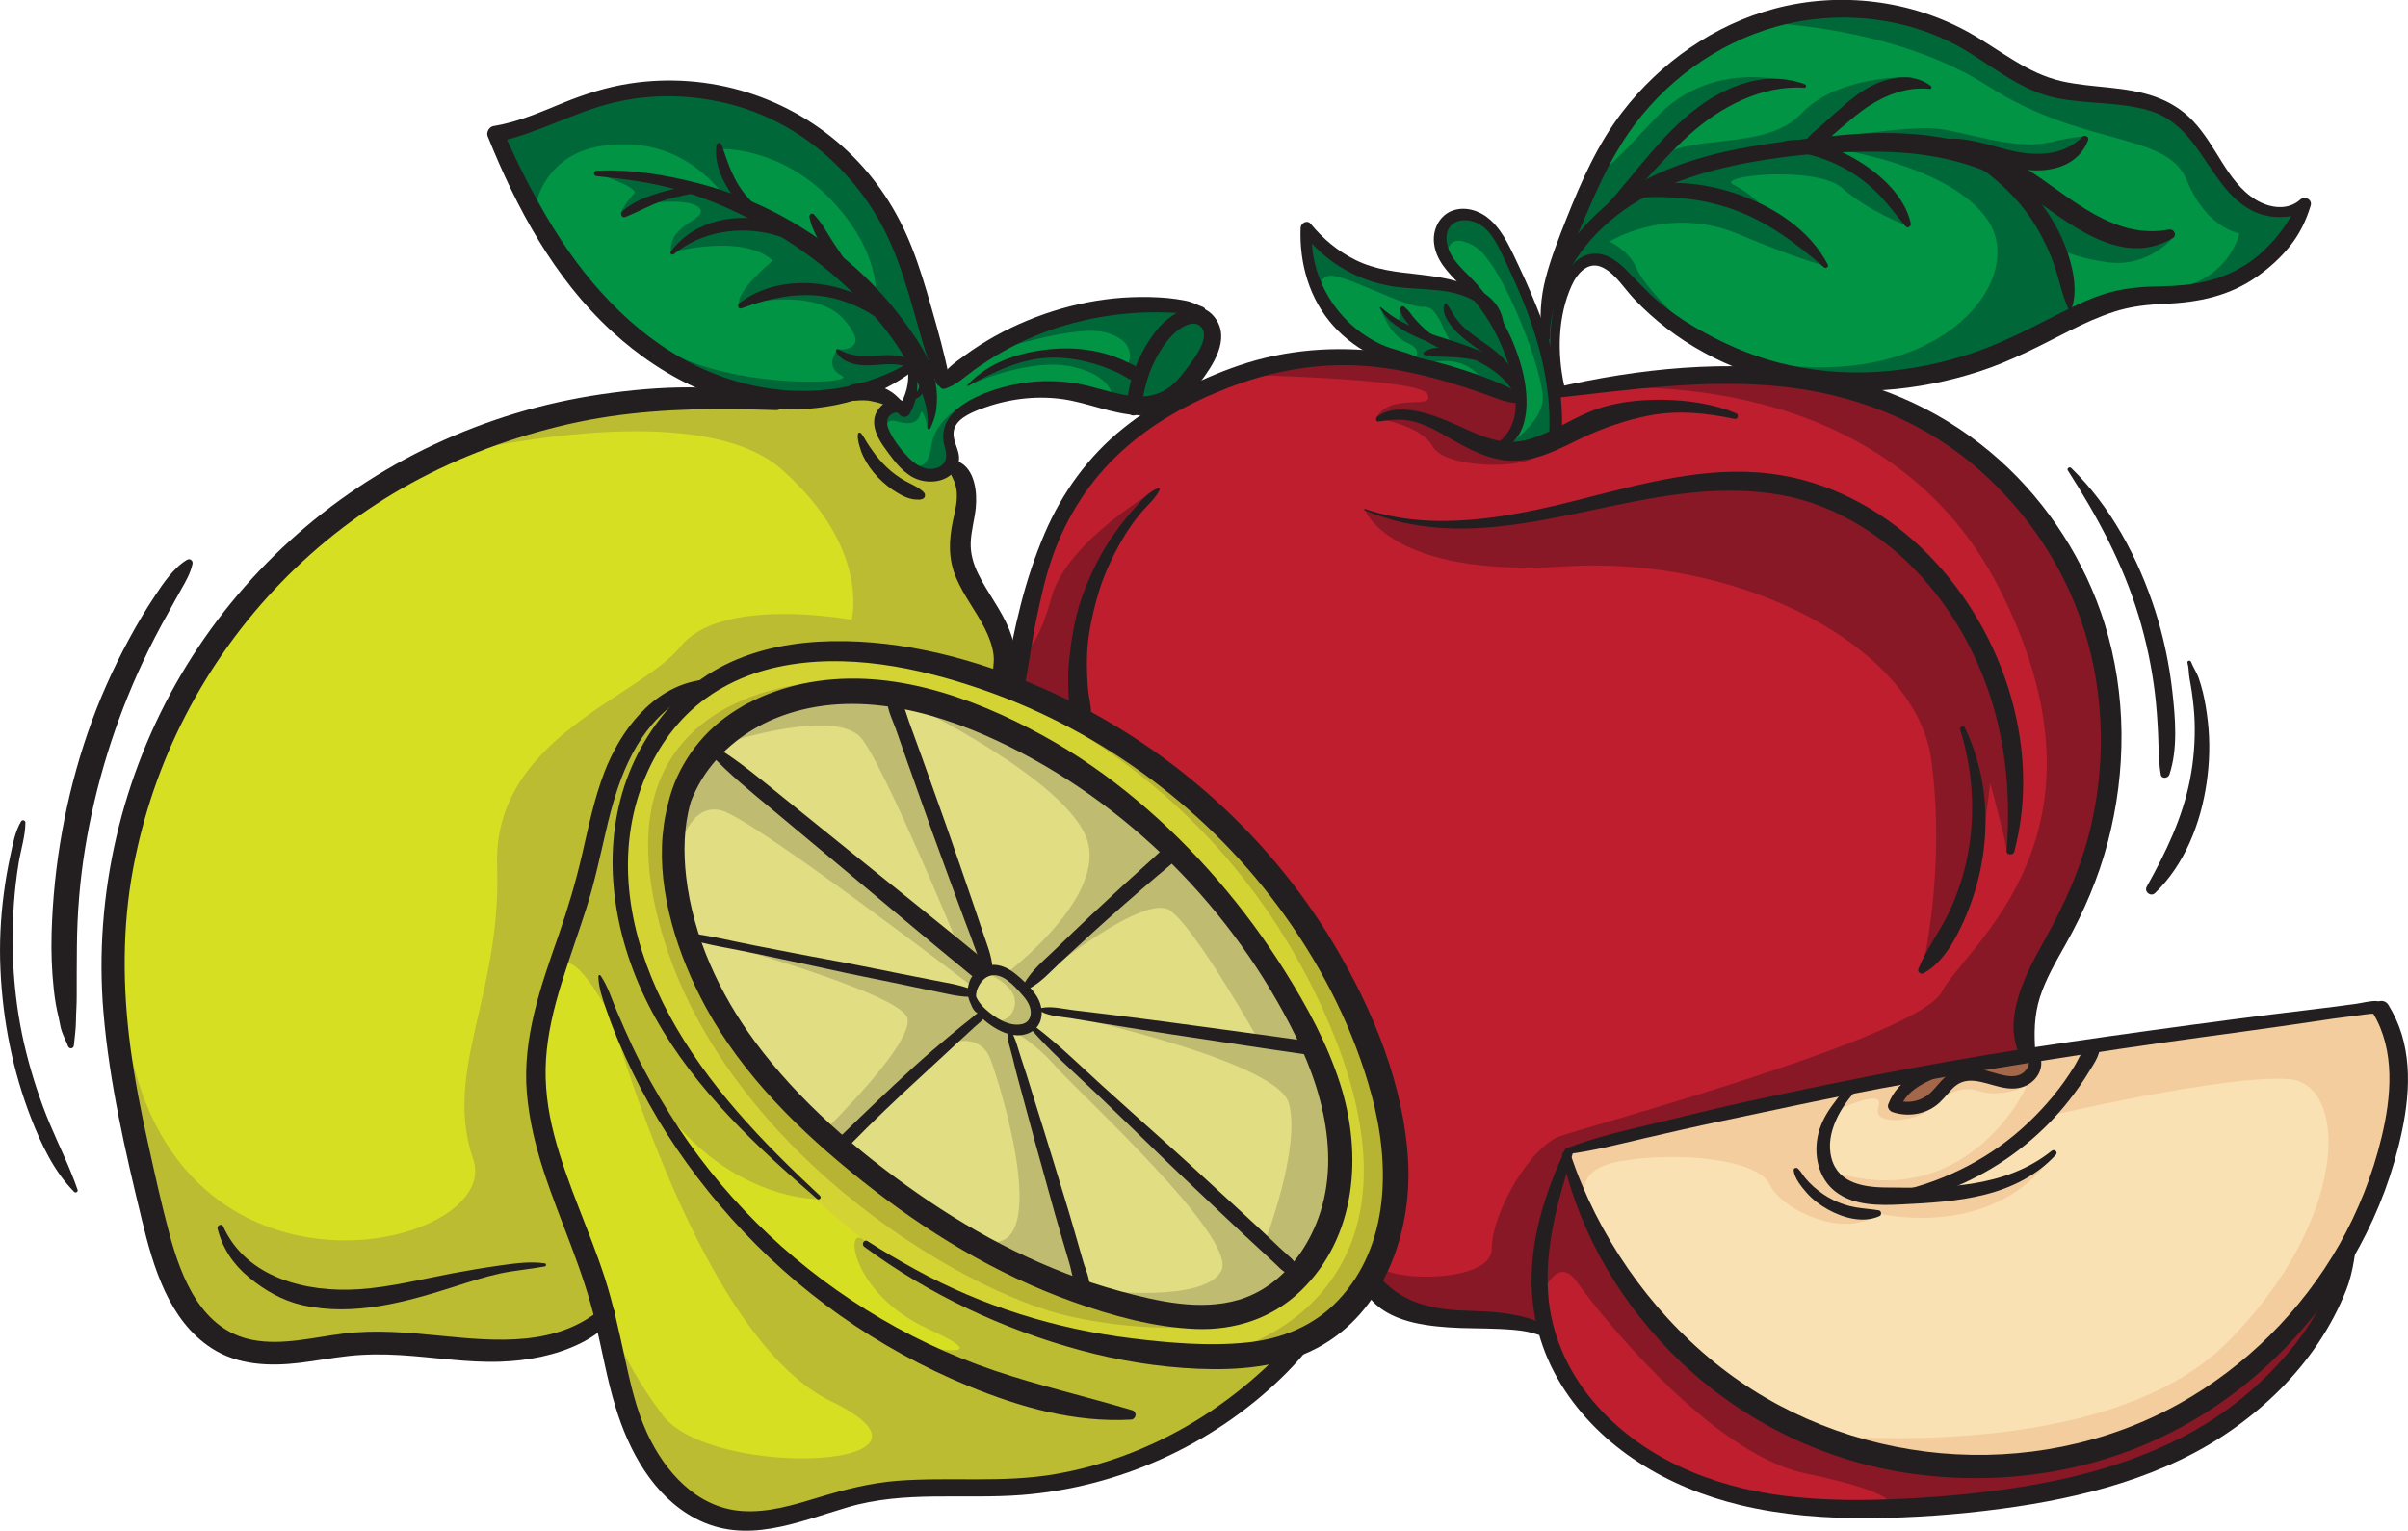 <?xml version="1.0" encoding="UTF-8"?> <svg xmlns="http://www.w3.org/2000/svg" viewBox="0 0 375.1 238.38"><defs><style> .cls-1 { fill: #b7b333; } .cls-2 { fill: #be1e2d; } .cls-3 { fill: #bfbb71; } .cls-4 { fill: #009444; } .cls-5 { fill: #d7df23; } .cls-6 { fill: #bcbc32; } .cls-7 { fill: #d3d333; } .cls-8 { fill: #891826; } .cls-9 { fill: #f3cd9d; } .cls-10 { fill: #006838; } .cls-11 { fill: #e0dd82; } .cls-12 { fill: #fae1b3; } .cls-13 { fill: #231f20; } .cls-14 { fill: #a4674a; } .cls-15 { fill: #414042; } </style></defs><g id="Layer_1" data-name="Layer 1"><path class="cls-4" d="m188.86,52.58c.01.48-.7,3.22-.7,3.22l-7.41,7.19-3.94-.67-1,.72-9.71-2.43-15.75,2.82-2.12,2.44s-.21,3.3-.17,3.43c.05.13.62,3.04.4,3.26-.22.21-3.8,1.15-4.06,1.06-.27-.08-3.82-2.25-3.82-2.25l-2.98-4.8,1.1-3.14,2.73.33s.23-.37.7-.46c.47-.09,0-3.97,0-3.97l.24-2.31s-3.21,1.76-3.47,1.9c-.27.13-4.56,2.12-4.56,2.12l-14.83,1.65-14.11-5.18-15.78-14.43-6.2-11.02h0s-5.98-10.65-5.98-10.65l12.52-5.49,16.98-2.61,16.99,5.76,12.24,10.83,8.5,21.68,2.1,5.6.54,1.44,21.13-10.1,15.58-1.07s3.94,2.47,4.06,2.59c.11.12.77,2.06.78,2.54Z"></path><path class="cls-4" d="m358.99,32.81l-9.71,11.12-15.29,2.14-1.12.16-12.53,4.58-17.01,6.9-22.3,1.31-14.21-4.23-10.28-7.44-5.2-6.24-4.72-.75-3.42,6.24s-.95,10.74-.84,10.88c.11.13-.1,5.43-.1,5.43l.52,4.67-2.51,2.04-6.1.56,2.46-3.7.34-4.69-10.87-3.7-11.07-1.75-8.21-8.43-3.37-7.73.37-3.88,3.75,3.13,7.46,3.84,13.76,1.28-4.8-7.01,1.41-3.27,2.22-1.06,2.81.49,2.84,3.04,2.82,4.62,3.6,9.32,4.1-13.67,10.95-20.74,8.07-6.84,12.41-5.88h.01l4.61-2.18,14.9.74,14.53,6.13,8.07,5.03,13.7,1.96,7.25,1.31,6.93,9.21,4.1,5.48,5.17,1.94,4.5-.36Z"></path><path class="cls-10" d="m146.82,57.51h-2.25l-8.11-11.27s.79-7.16-7.24-15.37c-8.03-8.2-17.2-7.67-17.2-7.67l3.37,8.2s-.37,1.5-3.37-1.92c-3-3.41-8.48-8.05-17.92-6.81-9.29,1.21-10.64,9.14-10.68,9.38l-5.98-10.64,12.52-5.49,16.98-2.61,16.99,5.76,12.24,10.83,8.5,21.68,2.1,5.6.05.33Z"></path><path class="cls-10" d="m92.94,27.02s6.63,2.14,5.84,3.11-2.29,2.64-1.9,3.19,3.04-1.52,3.04-1.52c0,0,7.37-1.19,9,.57s-4.99,2.47-4.37,6.93c0,0,11.03-3.03,15.84,1.27,0,0-5.91,4.82-5.25,6.94,0,0,11.56-3.04,16.24,2.16s-.88,4.76-.88,4.76c0,0-2.29,2.6.62,4.06s-20.36,2.31-30.09-5.78,2.21,4.01,2.21,4.01l16.01,5.24,12.52-.39,5.36-1.83,6.03-2.44-5.69-8.65-10.24-10.62-17.69-8.18-9.09-2.34-7.52-.5Z"></path><path class="cls-10" d="m151.25,55.85s15.44-5.53,20.91-4.09,3.5,5.09,3.5,5.09l2.18,1.06-1.26,6.06,9.12-3.71,2.58-4.9.19-4.32-3.18-3.15-3.94-.78-18.41,3.12-11.68,5.62Z"></path><path class="cls-10" d="m150.76,60.03s9.56-4.51,16.43-2.89,6.16,5.41,6.16,5.41c0,0,2.84-.04,2.87-.22s.68-3.68.68-3.68l-8.06-3.06-8.18-.3-6.65,2.56-3.25,2.19Z"></path><path class="cls-10" d="m138.22,66.91s-.56-1.91,1.5-1.29,3.32.21,3.65-1.18,1.18,2.29,1.18,2.29l.56-3.65-1.12-3.21-1.24,1.7-1.97,1.12-.53,1.07-2.59-.38-.85,2.6,1.41.91Z"></path><path class="cls-10" d="m157.28,60.17s-11.17,2.41-12.17,9.15-4.86.76-4.86.76l2.56,3.74h4.35l.68-1.97s.15-1.44.18-1.56-.03-2.29-.03-2.29l.35-2.44,3.12-2.38,5.82-3Z"></path><path class="cls-10" d="m206.37,46.11s-1.62-2.71.62-3.15,11.88,4.97,14.74,4.82,2.94,5.44,5.59,6.44,7.06,3.03,7.06,3.03l1.5,1.06-1.15-5.15-4.5-7.09-4.38-1.53-12-1.89-6.09-2.64-3.98-3.12-.55,3.95,3.15,5.26Z"></path><path class="cls-10" d="m215.03,47.91s1.25,4.2,4.16,5.46.59,2.59,1.71,3.12,5.71-1.85,9.35,1.82,6.68,3,6.68,3l-4.41-4.21s-2.47-1.98-2.56-1.98-7.6-2.76-7.6-2.76l-2.11-1.77-1.91-3s-.88,2.24.03,2.88-1.44-1.03-1.44-1.03l-1.89-1.55Z"></path><path class="cls-10" d="m225.42,39.64s-.07-3.78,4.25-1.31,11.03,20.17,10.63,24.03-5.69,7.15-5.69,7.15l7.75-1.89-.25-14.96.39-6.26-2.42,5.74-2.93-8.01-3.37-6.53-3.54-4.19-5.08.9-1.14,3.61,1.4,1.72Z"></path><path class="cls-10" d="m261.19,49.44s-5.18-5-6.29-7.71-4.18-4.12-4.18-4.12c0,0,9.12-5.71,20-1.18,10.88,4.53,13.68,4.93,13.68,4.93l-9.06-7.95-11.74-3.81-9,.24-11.8,10.48.51,3.23,4.99-3.47,3.31,1.65,6.88,8.06,2.71-.35Z"></path><path class="cls-10" d="m274.72,32.32s-1.82-2.11-4.71-3.55,13-3.03,17,.55,10.16,5.88,10.16,5.88l-5.16-6.88-8.24-4.85-4-.74-20.88,5.53,1.53,1.35,14.29,2.71Z"></path><path class="cls-10" d="m281.05,13.38s-13.57-5.39-23.33,5.18-8.3,7.79-8.3,7.79l-4.83,12.39,7.18-6.94,8.24-10.53,9.65-6.29,6.29-2.53,5.09.94Z"></path><path class="cls-10" d="m298.01,12s-11.59-.48-17.41,5.68-18.2,2.68-23.28,7.6-2.72,4.57-2.72,4.57l7.29-3.24,10.65-3.13,10.76-.63,3.18-4.18,7.18-5.35,4.35-1.31Z"></path><path class="cls-10" d="m285.61,23.14s18.46,2.53,24.16,11.35-6.47,25.35-32.23,22.35l3.06,3.25,14.71-.37,11.69-3.06,7.66-2.99,8.48-3.9-.7-1.88-.36-4.48-3.29-7.64-4.6-8.54-9.05-3.57-11.12-1.07-8.4.53Z"></path><path class="cls-10" d="m324.74,21.38s.03-.49-5.44.78-13.18-1.67-17.68-2.14-17.43,1.66-17.43,1.66l9,.52,12.47,1.26,11.88,2.85,5.12-2.63,2.08-2.31Z"></path><path class="cls-10" d="m338.72,36.73s-3.82,4.94-10.29,4.12-9.12-2.92-9.12-2.92l-3.47-7.59,5.53,3.16,8.59,3.71,4.59.72,4.18-1.19Z"></path><path class="cls-10" d="m358.99,32.81l-9.71,11.12-15.29,2.14c.13-.37,1.2-.75,4.06-1.08,9.16-1.06,10.79-8.65,10.79-8.65,0,0-5.12-.7-8.21-8.29-3.09-7.59-15.97-5.03-30.97-14.65-12.88-8.25-29.89-9.62-34.43-9.85l4.61-2.18,14.9.74,14.53,6.13,8.07,5.03,13.7,1.96,7.25,1.31,6.93,9.21,4.1,5.48,5.17,1.94,4.5-.36Z"></path><path class="cls-5" d="m156.54,105.73l-23.35-3.18-8.7-.29-13.5,4.47-8.76,3.68-4.6,5.71-6.44,22.67-7.25,22.6.87,12.34,4.09,15.62,5.45,16.28-6.11,2.94-10.72,1.7-15.02-1.02-14.62,1.02-13.53-.72-5.63-7.17s-8.65-23.62-9.01-23.89c-.36-.26-2.05-24.88-2.05-24.88l.3-2.95,1.75-17.43,3.04-12.37,10.33-20.05,13.2-16.02,20.11-12.89,1.97-.63s.03-.01.1-.03l28.79-9.21,28.88.37,8.83-1.36,3.74,1.5-1.23,1.42.25,4.41,3.81,3.58,3.58,2.36,3.35-1.75,2.56,2.23-1.95,14.56,6.24,7.32,1.23,9.06Z"></path><path class="cls-5" d="m201.5,211.2l-10.96,9.01-10.94,6.99-14.29,2.91-17.21.79-16.26,2.45-14.44,3.56-6.07-.86-7.43-4.26-4.59-6.89-4.94-14.63-.11-.42-4.74-18.64-5.56-15.01v-17.74l6.44-18.88,2.47-12.71,4.32-11.29,6.8-7.13,5.38-.83-3.21,2.55-7.3,11.59-2.27,12.97s2.49,18.15,6.26,22.97c3.61,4.6,17.22,26.39,38.73,39.62,1.01.63,2.04,1.24,3.08,1.82,6.6,3.67,12.79,6.23,18.27,8,.05.02.07.03.07.03h.02c13.84,4.49,23.16,4.01,23.16,4.01l15.32.02Z"></path><path class="cls-7" d="m214.04,161.49l-10.05-19.06-.8,1.28-6.94-10.81-23.2-18.11-21.76-10.24-8.93-1.61h-.01l-8.36-1.51-13.5.65-10.07,4.89-6.47,5.69-6.64,12.42-.72,12.41,2.19,12.65,11.47,18.23,3.65,4.89s21.41,24.88,37.88,29.94,38.82,8.06,38.82,8.06l3.5-.91,9.89-2.55,11.44-9.37,1.88-18.85-3.27-18.09Zm-36.85,43.57l-26.2-11.93-33.45-26.46-11.17-23.7-.77-17.05,5.39-11.02,12.55-6.45,12-.83,13.42,3.59,13.36,6.16,14.69,9.61,15.1,15.79,6.36,8.51-.45.72,10.11,16.04.73,15.22-4.87,13.19-9.97,8.61h-16.83Z"></path><path class="cls-6" d="m156.54,105.73l-23.35-3.18-8.7-.29-13.5,4.47-8.76,3.68-4.6,5.71-6.44,22.67-7.25,22.6.87,12.34,4.09,15.62,5.45,16.28-6.11,2.94-10.72,1.7-15.02-1.02-14.62,1.02-13.53-.72-5.63-7.17s-8.65-23.62-9.01-23.89c-.36-.26-2.05-24.88-2.05-24.88l.3-2.95c.47,1.95,1.05,5.11,1.75,9.71,7.06,46.47,58.78,34,54.01,20.18-4.76-13.82,4.41-25.53,3.72-45.65-.69-20.11,22.22-26.29,28.58-34.23,6.35-7.94,26.64-4.15,26.64-4.15,0,0,3-11.12-10.85-23.38-13.44-11.91-51.14-2.46-53.35-1.9l28.79-9.21,28.88.37,8.83-1.36,3.74,1.5-1.23,1.42.25,4.41,3.81,3.58,3.58,2.36,3.35-1.75,2.56,2.23-1.95,14.56,6.24,7.32,1.23,9.06Z"></path><path class="cls-6" d="m201.5,211.2l-10.96,9.01-10.94,6.99-14.29,2.91-17.21.79-16.26,2.45-14.44,3.56-6.07-.86-7.43-4.26-4.59-6.89-4.94-14.63-.11-.42.46-5.79s.94,6.14,8.47,16.27c7.53,10.14,48.12,8.46,26.24-2.13-21.55-10.42-35.6-64.47-36.03-66.16l3.53,9.77,3.02,5.99,6.91,12.37,17.19,17.71,18.93,11.61s13.62,2.94,1.51-2.59c-12.12-5.53-13.06-16.82-9.71-13.6.94.9,3.53,2.37,6.8,4.02,8.1,4.11,20.31,9.37,21.35,9.82.05.02.07.03.07.03h.02c13.84,4.49,23.16,4.01,23.16,4.01l15.32.02Z"></path><path class="cls-6" d="m127.51,186.73s-17.85.41-28.91-21.94c-11.06-22.35-11.5-12.78-11.5-12.78l7.15-26.98,3.82-10.29,8.41-6.28-1.6,3.75-6.69,10.23-1.24,12.29,1.88,13.76,8.02,16.29,9.57,11.24,11.09,10.71Z"></path><path class="cls-1" d="m128.92,106.15s-35.03.05-26.68,35.81c8.35,35.76,47.18,59.37,64.71,63.1s26.12,0,26.12,0l-11.41-1-22.71-6.18-27.59-17.33-10.47-12.51-9.55-12.33-5.68-18.25.26-15,11.91-12.26,11.09-4.05Z"></path><path class="cls-1" d="m217.31,179.58l-1.88,18.85-11.44,9.37-9.89,2.55-2.32-.08s34.76-8.48,14.12-53.46c-.85-1.86-1.74-3.65-2.67-5.38-.74-1.41-1.51-2.77-2.3-4.1-21.61-36.37-57.78-44.22-58.57-44.39l8.93,1.61,21.76,10.24,23.2,18.11,6.94,10.81.8-1.28,10.05,19.06,3.27,18.09Z"></path><polygon class="cls-11" points="105.6 131.2 106.86 144.76 115.98 161.7 136.67 183.89 155.07 194.48 177.53 202.94 195.07 204.16 207.4 190.23 208.86 176.11 203.99 161.72 190.01 139.76 170.6 120.88 142.97 107.62 125.51 108.35 110.99 114.9 106.01 124.14 105.6 131.2"></polygon><path class="cls-3" d="m113.29,115.63s17.21-5.65,21.04-.49,14.47,30.97,14.47,30.97l3.18,3.26,1.46.35-14.65-41.51-13.51.23-10.98,5.28-1.01,1.9Z"></path><path class="cls-3" d="m142.73,110.14s23.11,11.29,26.52,20.35-12.3,20.94-12.3,20.94l2.48,2.11,24.35-21.99-14.35-10.65-15.43-7.59-11.27-3.18Z"></path><path class="cls-3" d="m153.44,151.4s5.01,1.96,4.66,4.94-3.21,2.68-3.21,2.68l2.33,1.22,3.05-.23,1.06-1.73-.21-2.74-3.06-2.91-2.62-1.53-2.01.29Z"></path><path class="cls-3" d="m105.75,132.41s1.62-7.5,6.62-6.21,38.99,27.34,38.99,27.34l.77-2.49-41.15-33.62-4.13,4.76-1.11,10.21Z"></path><path class="cls-3" d="m109.78,146.26s30.76,8.35,31.59,12.35-12.44,16.97-12.44,16.97l1.91,2.62,22.27-20.5-2.77-3.47-40.56-7.97Z"></path><path class="cls-3" d="m148.9,162.23s3.88-1.09,5.35,2.62,10.52,32.7-1.86,28.09,3.62,3.68,3.62,3.68l6.59,2.59,6.78,1.52-12.51-40.7-3.77-2.31-4.21,4.53Z"></path><path class="cls-3" d="m158.07,160.72s3.13,1.63,6.49,5.47,28.34,26.61,25.69,31.7-19.24,3.05-19.24,3.05l9.43,2.8h11.34l9.35-3.47.37-2-40.92-38.74-2.51,1.2Z"></path><path class="cls-3" d="m162.32,157.26s36.58,7.54,38.46,14.56-3.71,21.44-3.71,21.44l5.26,4.62s5.05-9.03,5.25-9.44,1.42-12.47,1.28-12.59-4.36-12.62-4.36-12.62l-42.19-5.97Z"></path><path class="cls-3" d="m163.84,150.76s14.47-11.56,18.35-9.03,13.91,20.31,13.91,20.31l8.32.51-20.97-30.71-19.62,18.91Z"></path><polygon class="cls-2" points="244.49 181.62 244.71 182.09 253.19 199.53 270.13 218.08 295.95 227.67 311.31 227.67 331.48 224.49 353.95 210.61 362.78 200.32 361.11 206.63 354.86 214.61 341.6 224.02 326.8 230.47 307.67 234.35 289.19 235.41 269.97 232.77 256.33 226.94 245.71 217.11 239.83 205.58 239.83 193.67 242.18 185.58 244.07 180.19 244.12 181.32 244.49 181.62"></polygon><polygon class="cls-2" points="321.73 143.82 314.52 157.26 315.85 164.01 260.84 175.18 248.37 178.2 244.3 179.58 242.36 185 239.84 197.11 240.53 207.29 235.37 206.29 227.23 205.42 218.87 204.7 213.41 200.85 212.65 200.31 217.99 187.67 215.68 170.54 210.06 153.95 189.4 126.61 173.52 114.26 157.28 107.01 158.15 99.87 163.03 84.52 171.2 71.97 171.49 70.76 180.51 65.11 190.69 59.2 209.52 55.29 224.34 57.26 236.93 61.31 236.63 65.58 235.37 67.76 234.17 70.18 242.37 68.81 242.51 61.14 246.53 60.61 267.93 57.79 289.08 60.95 306.36 69.51 318.46 81.96 327.57 102.58 328.87 124.58 321.73 143.82"></polygon><path class="cls-8" d="m240.15,201.75s2.36-6.58,5.49-2.13,20.66,26.69,35.54,29.81,13,4.82,13,4.82l23.04-1.85,14.21-3.39,11.2-5.73,9.73-5.57,7.5-8.74,2.91-6.31-2.6.75-4.46,4.63-19.68,14.38-22.68,5.97-16.59-.5-26.03-9.84-10.28-11.07-11.07-12.31-5.66-13.52-2.85,8.45-.73,12.14Z"></path><path class="cls-8" d="m212.59,79.35s3.78,10.61,31.19,8.85,54.71,12.59,57.06,30.12-1.47,32.75-1.47,32.75c0,0,7.18-10.75,8.35-15.04s2.29-13.88,2.29-14.06,2.65,9.76,2.65,10.88,1.19-2.76,1.27-3-.45-10.88-.45-10.88l-5.88-19.59-10.29-13.29-13.18-8.88-10.41-1.59-18.47.88-16.53,3.71-12.35,1.65-7.08-.74-6.7-1.75Z"></path><path class="cls-8" d="m180.51,76.01s-14.28,8.16-16.68,16.9-4.7,9-4.7,9l-.99,4.24,10.78,5.06-1.73-9.78,4.73-12.94,3.56-7.54,5.03-4.95Z"></path><path class="cls-8" d="m191.07,58.32s30.01.45,31.28,3.05-5.78-.4-7.99,3.75c0,0,6.97,1.04,8.82,4.4s13.56,3.63,16.37,1.47l2.81-2.16-8.1.8,2.36-3.41.22-3.86-8.24-3.34-13.37-3.09-15.82.61-8.35,1.77Z"></path><path class="cls-8" d="m321.73,143.82l-7.21,13.44,1.33,6.75-55.01,11.17-12.47,3.02-4.07,1.38-1.94,5.42-2.52,12.11.69,10.18-5.16-1-8.14-.87-8.36-.72-5.46-3.85c.75-2.53,1.73-5.57,1.66-3.95-.11,2.61,17.3,3.18,17.3-2.43s6-15.92,10.71-17.57c4.7-1.64,55.76-15.41,59.41-22.47,3.64-7.06,28.35-24.35,9.05-62.59-16.63-32.96-54.8-32.09-65.01-31.23l21.4-2.82,21.15,3.16,17.28,8.56,12.1,12.45,9.11,20.62,1.3,22-7.14,19.24Z"></path><polygon class="cls-12" points="373.63 161.73 373.63 173.81 368.87 190.49 360.13 204.06 347.34 215.55 330.4 224.37 317.03 228.41 301.94 228.15 286.42 224.1 281.69 222.87 267.22 214.84 249.75 195.07 244.49 181.62 244.41 179.27 246.66 178.49 254.16 176.81 287.85 168.93 295.63 167.11 325.68 162.8 325.92 162.77 370.06 156.43 373.63 161.73"></polygon><path class="cls-9" d="m247.95,188.55s-4.53-6.12,4.41-7.71,21.47-.35,23.29,3.59,11.84,8.74,16.89,4.52c0,0,17.17,4.31,26.76-8.4l-5.06,3.06-6.29,1.96-11.82.27-9.65-1.35-2.88-5.22,1.76-4.9,2.48-5.44-43.55,10.65.11,1.21,3.37,8.06.18-.29Z"></path><path class="cls-9" d="m373.63,161.73v12.08l-4.76,16.68-8.74,13.57-12.79,11.49-16.94,8.82-13.37,4.04-15.09-.26-15.52-4.05-1.93-.61s43.41,4.47,62.35-14.35c18.94-18.83,19.29-40.35,9.65-41.1-9.65-.74-37.65,5.8-37.65,5.8l4.06-6.05,1.7-3.17,1.08-1.82,44.38-6.37,3.57,5.3Z"></path><path class="cls-15" d="m296.1,170.02l3.97-3.12s4.32.09,4.47,0,12.09-2.5,12.09-2.5v2.45l-3.06,1.75-7.21-1.32-4.65,2.74-3.24,2.18-3.42.26,1.03-2.44Z"></path><path class="cls-9" d="m325.92,162.77l-.61,3.25-3.59,4.29-3.64,4.06-4.77,3.3-8.82,6.29-6.59,2.46-10.47-1.52-1.3-2.23c21.23,6.12,30.21-14.5,29.56-13.74-.65.77-4.62,1.97-7.65.91-3.02-1.05-6.47,1.59-7.55,2.89-1.09,1.29-5.27,2.2-7.18,1.38-1.91-.82.41-2.71-1.21-3-1.56-.29-5.49,1.61-5.72,1.72l1.47-3.9,7.78-1.82,30.05-4.31.24-.03Z"></path><path class="cls-14" d="m301.25,167.2s-3.76,1.31-3.78,1.4-1.09,1.42-1.19,1.64-.28,1.26-.28,1.31.37.49.79.66,1.69.24,2.01.06,3.6-2.22,3.69-2.28,1.68-3.01,1.68-3.01c0,0-1.62-.31-1.66-.31s-1.26.53-1.26.53Z"></path><path class="cls-14" d="m306.97,165.7s2.74,2.31,2.96,2.35,3.35.39,3.35.39c0,0,1.63-.16,2.21-.39s.86-.77,1.01-.98.36-1.5.36-1.63-.4-1.42-.4-1.42l-9.49,1.69Z"></path></g><g id="Layer_2" data-name="Layer 2"><path class="cls-13" d="m142.37,61.87l-.24.02s-.04,0-.06.02c-.01.01-.02.04-.02.06,0,.04.03.08.08.08l.24.02s.05-.01.07-.03.03-.04.03-.07,0-.05-.03-.07-.04-.03-.07-.03h0Z"></path><path class="cls-13" d="m142.07,62.26c1.35-.18,2.08-1.31,2.17-2.62.1-1.57-1-2.94-2.35-3.62-1.82-.91-3.78-.73-5.75-.63-.98.05-1.97.09-2.94-.07s-1.75-.45-2.57-.92c-.24-.14-.5.14-.37.37.68,1.3,2.17,1.87,3.54,2.05,1.81.24,3.61-.18,5.42-.09,1.38.07,3.16.47,3.83,1.83.52,1.07.11,2.66-1.05,3.12-.27.11-.28.61.08.57h0Z"></path><path class="cls-13" d="m142.23,56.09c-9.19,5.72-20.48,6.09-30.47,2.3-10.2-3.86-18.34-11.87-24.25-20.84-3.59-5.46-6.59-11.35-9.21-17.32l-.76,1.86c6.23-1.31,11.81-4.6,17.98-6.09s12.61-1.29,18.66.35c11,2.99,19.94,11.12,24.53,21.48,3.08,6.95,4.36,14.54,7.04,21.64.5,1.32,2.4.82,2.12-.59-.71-3.71-1.75-7.37-2.79-11-.91-3.19-1.86-6.39-3.09-9.48-2.23-5.61-5.46-10.58-9.84-14.75-9.06-8.64-21.7-12.55-34.07-10.64-3.61.56-7.03,1.65-10.41,3.03-3.54,1.45-7.03,2.99-10.83,3.6-.63.1-1.12.97-.88,1.56,4.52,11.23,10.32,22.09,19.33,30.38,8.33,7.66,19.24,12.98,30.76,12.06,6.21-.5,12.14-2.52,16.96-6.52.58-.48-.17-1.42-.8-1.03h0Z"></path><path class="cls-13" d="m141.42,57.51c.25,2.17-.29,4.05-1.41,5.91h1.72c-1.72-2.56-5.46-.6-5.56,2.11-.07,1.87,1.08,3.49,2.14,4.92s2.13,2.81,3.63,3.73c2.34,1.43,6.25,1.08,7.29-1.86.66-1.85-.85-3.27-.68-5.04.19-1.97,2.62-2.98,4.2-3.58,4.03-1.53,8.36-2.13,12.64-1.56,4.05.54,7.87,2.38,11.98,2.52s7.13-1.88,9.5-5.02c2.05-2.71,4.88-6.85,2.39-10.16-2.7-3.6-7.26-.48-9.26,2.14-2.59,3.4-4.37,7.69-4.46,12-.03,1.49,2.08,1.39,2.25,0,.38-3.05,1.16-6.02,2.77-8.67.75-1.23,1.64-2.5,2.78-3.4.87-.69,2.43-1.65,3.5-.86,2.3,1.7-1.59,6.18-2.68,7.6-1.96,2.57-4.37,3.73-7.61,3.4s-6.16-1.59-9.3-2.05-6.31-.38-9.42.28c-4.47.95-12.39,3.74-10.66,9.68.48,1.65.26,3-1.68,3.37-1.54.29-2.88-.62-3.92-1.67-1.12-1.13-2.19-2.51-2.91-3.94-.36-.71-.75-1.75-.22-2.47.25-.35,1.19-.96,1.55-.45.42.59,1.32.7,1.72,0,1.23-2.16,1.47-4.69.94-7.09-.15-.69-1.34-.55-1.26.17h0Z"></path><path class="cls-13" d="m187.48,47.84c-.95-.34-1.77-.82-2.78-1.01-.94-.18-1.86-.33-2.82-.42-1.84-.16-3.68-.2-5.53-.13-3.74.13-7.45.76-11.04,1.79s-7.08,2.47-10.34,4.28c-1.61.9-3.17,1.89-4.66,2.98-1.56,1.14-3.19,2.2-3.98,4.02-.25.58.17,1.41.9,1.17,1.77-.57,2.96-1.78,4.44-2.85,1.38-1.01,2.83-1.93,4.31-2.78,3.17-1.81,6.52-3.24,10.02-4.26s6.98-1.62,10.54-1.88c1.77-.13,3.55-.15,5.33-.08.92.04,1.83.07,2.75.11s1.82-.15,2.73-.13c.48.01.52-.65.11-.8h0Z"></path><path class="cls-13" d="m133.65,67.54c-.11.6.05,1.23.2,1.81s.37,1.19.64,1.75c.58,1.19,1.35,2.28,2.26,3.22s1.93,1.78,3.05,2.43c.58.34,1.19.67,1.83.86.41.12.77.19,1.2.18.05,0,.2.02.27.02.11,0,.22,0,.33-.03.22-.09.24-.1.07-.04.62,0,.81-.82.31-1.14.25.16-.2-.21-.25-.24-.1-.07-.2-.15-.28-.21-.25-.2-.53-.34-.81-.5-.49-.27-1-.5-1.48-.77-1-.57-1.92-1.23-2.76-2.02s-1.58-1.63-2.23-2.55c-.33-.47-.67-.95-.98-1.44s-.55-1.02-.93-1.44c-.12-.13-.4-.08-.43.11h0Z"></path><path class="cls-13" d="m141.16,63.67c-.03-.52-.41-.92-.76-1.28-.31-.31-.63-.63-.96-.91-.74-.64-1.67-1.1-2.6-1.39s-1.89-.38-2.82-.35c-.55.02-1.17.03-1.65.33-.22.13-.44.34-.57.47-.15.15-.27.26-.34.49-.03.09-.02.29-.04.34-.05.14.04.3.15.38l-.07-.09c.03.07.07.13.12.18.13.17.28.27.49.34-.16-.05.21.06.22.06.09.03.18.06.27.09.47.13.87.05,1.34.02.41-.02.81-.01,1.22.03.03,0,.36.04.21.02-.12-.02.12.02.15.03.21.04.42.08.63.13.79.17,1.57.44,2.24.7.33.13.6.27.89.46.39.27.7.57,1.19.63.35.04.69-.34.68-.68h0Z"></path><path class="cls-13" d="m121.16,61.91c-8.99-2.23-18.41-1.84-27.5-.51s-17.82,3.97-26.08,7.84c-16.42,7.7-30.16,20.18-39.37,35.81s-13.65,34.25-12.09,52.64c.92,10.91,3.4,21.62,5.97,32.24,1.77,7.32,4.19,15.7,10.89,20.03,4.1,2.65,9.04,2.83,13.75,2.26,2.54-.31,5.05-.78,7.59-1.06,2.68-.29,5.36-.29,8.05-.13,5.19.31,10.35,1.2,15.56,1.02,4.26-.14,8.63-.97,12.47-2.85,1.93-.95,3.61-2.19,5.06-3.78,1.06-1.16-.54-2.73-1.71-1.71-6.94,6-16.41,5.16-24.9,4.32-5.15-.51-10.25-1-15.42-.35-4.59.57-9.45,1.87-14.08.98-7.92-1.53-11.07-9.53-12.95-16.48-1.25-4.64-2.28-9.35-3.32-14.04-1.12-5.02-2.11-10.08-2.78-15.19-1.21-9.22-1.27-18.55.44-27.71,1.55-8.29,4.3-16.36,8.18-23.86,7.85-15.2,20.12-27.92,35.15-36.14,7.65-4.19,15.89-7.22,24.38-9.17s17.24-2.45,25.99-2.36c2.16.02,4.32.11,6.48.16,1.12.03,1.37-1.69.27-1.96h0Z"></path><path class="cls-13" d="m127.75,186.23c-8.97-8.36-17.66-17.32-23.52-28.2-5.49-10.19-8.32-22.14-4.97-33.49,1.47-4.96,4.02-9.61,7.71-13.26,3.89-3.85,8.85-6.26,14.16-7.41,10.54-2.28,21.85.04,31.87,3.5,18.85,6.51,35.54,18.98,47.14,35.21,6.03,8.44,10.8,17.91,13.51,27.94,2.9,10.72,2.89,23.36-5.17,31.94-3.79,4.03-8.87,6.07-14.32,6.61-5.9.59-12.01.06-17.88-.66-11.74-1.44-23.33-5.01-33.7-10.73-2.52-1.39-5.01-2.83-7.43-4.4-.56-.36-1.03.5-.51.88,10.02,7.4,21.57,12.83,33.58,16.09,5.96,1.62,12.2,2.64,18.37,2.9s12.9-.22,18.58-3.23c10.35-5.48,14.75-17.82,14.18-28.96-.6-11.82-5.42-23.55-11.4-33.64-10.88-18.34-27.79-32.85-47.49-40.99-10.2-4.22-21.77-7.03-32.85-6.41-5.82.32-11.65,1.69-16.68,4.71-4.69,2.82-8.43,7.01-11.06,11.78-5.73,10.41-5.52,22.53-1.66,33.53,4.23,12.08,12.78,21.93,22.05,30.51,2.3,2.13,4.65,4.19,7.01,6.24.32.27.78-.17.46-.46h0Z"></path><path class="cls-13" d="m108.79,105.96c-7.23,1.25-12.16,7.84-14.65,14.3-1.58,4.12-2.46,8.45-3.45,12.74s-2.23,8.49-3.68,12.64c-2.77,7.93-5.66,16.02-4.94,24.56s3.97,16.01,6.88,23.77c1.48,3.94,2.86,7.91,3.82,12.01,1.03,4.37,1.79,8.8,3.1,13.09,2.09,6.87,5.85,13.87,12.42,17.37,7.87,4.2,15.95.57,23.77-1.73,8.86-2.61,17.99-1.2,27.05-1.9,15.13-1.18,29.71-7.74,40.59-18.33,1.33-1.29,2.58-2.65,3.76-4.08,1.1-1.33-.74-3.24-1.92-1.92-9.74,10.88-22.62,18.52-37.07,21.06-8.2,1.44-16.46.42-24.71,1.06-4.18.33-8.14,1.34-12.14,2.55s-7.93,2.44-12.06,2.15c-7.03-.5-12.02-6.14-14.79-12.19-1.72-3.76-2.61-7.86-3.49-11.88s-1.77-8.18-3.05-12.18c-2.43-7.53-5.93-14.67-7.92-22.34-1-3.85-1.51-7.76-1.26-11.74s1.21-7.95,2.39-11.77,2.63-7.81,3.89-11.74,2.15-8.14,3.11-12.26c1.67-7.17,4.15-14.71,10.27-19.34,1.34-1.01,2.94-1.81,4.52-2.37.99-.35.59-1.73-.43-1.55h0Z"></path><path class="cls-13" d="m93.21,152.01c.03,1.75.59,3.33,1.15,4.97.59,1.73,1.23,3.43,1.95,5.11,1.43,3.36,3.03,6.64,4.81,9.83,3.55,6.38,7.92,12.36,12.78,17.8,10.21,11.43,22.84,20.32,37.01,26.14,8.03,3.3,16.51,5.69,25.26,5.21.82-.05,1.02-1.21.2-1.46-7.14-2.13-14.43-3.8-21.5-6.19s-13.73-5.58-20-9.5c-12.4-7.74-22.88-18.13-30.61-30.55-2.11-3.38-4.06-6.86-5.76-10.46-.85-1.8-1.64-3.63-2.42-5.46s-1.38-3.85-2.53-5.54c-.09-.13-.32-.09-.32.09h0Z"></path><path class="cls-13" d="m119.51,108.34c-1.29.46-2.67.9-3.83,1.62s-2.39,1.57-3.5,2.48c-1.85,1.5-3.44,3.27-4.78,5.24-2.49,3.69-3.79,8.01-4.18,12.41-.79,9.03,2.42,18.81,6.66,26.65,5.82,10.76,14.86,19.54,24.34,27.09,9.95,7.92,20.91,14.62,32.93,18.9,6.06,2.16,12.58,3.96,19.04,4.22,6.12.25,11.94-1.62,16.39-5.89,8.75-8.4,9.7-21.32,6.16-32.34-2-6.22-5.15-12-8.61-17.52-3.1-4.95-6.59-9.67-10.41-14.1-7.68-8.9-16.92-16.87-27.24-22.54-11.24-6.18-24.55-10.83-37.48-8.08-5.66,1.2-11.41,3.92-15.36,8.24s-6.26,9.9-6.09,15.71c.08,2.71.83,5.25,2.18,7.59.29.51,1.06.16.93-.39-1.21-5.18-.38-10.72,2.15-15.38s6.97-8.33,11.9-10.36c11.36-4.66,24-1.51,34.68,3.49,20.11,9.42,36.77,26.2,46.52,46.13,4.84,9.89,7.47,21.85,1.71,31.94-2.35,4.12-6,7.58-10.62,8.95-6.02,1.79-12.68.25-18.58-1.35-11.33-3.07-21.89-8.52-31.5-15.22-9.41-6.57-18.52-14.4-25.36-23.68-5.5-7.46-9.58-16.27-10.67-25.56-.45-3.85-.38-7.84.68-11.59,1.14-4.04,3.48-7.52,6.53-10.38,1.85-1.73,3.98-3.28,6.05-4.74.72-.51.31-1.87-.64-1.53h0Z"></path><path class="cls-13" d="m152.94,151.46c-1.03-.43-1.89,1.17-2.09,1.97-.32,1.28.06,2.58.81,3.64.84,1.18,1.99,2.17,3.21,2.93s2.7,1.35,4.16,1.2,2.7-.98,3.1-2.44c.37-1.35-.03-2.77-.82-3.9s-1.91-2.22-3.02-3.12-2.51-1.67-4.04-1.45c-1.38.2-2.89,1.32-3.28,2.72-.22.78-.17,1.67.01,2.45s.43,1.61,1.03,2.15c.26.23.7,0,.6-.35-.15-.55-.43-1.05-.53-1.61s-.02-1.2.2-1.72c.34-.81.93-1.62,1.79-1.93,2.03-.73,4,1.62,5.18,2.94.65.72,1.25,1.59,1.31,2.59.05.89-.34,1.67-1.24,1.92-2.05.55-4.37-.98-5.8-2.29-.82-.76-1.64-1.77-1.68-2.94-.02-.52.1-1.01.34-1.47.23-.43.62-.69.81-1.13.03-.07,0-.12-.06-.15h0Z"></path><path class="cls-13" d="m110.51,117.25c3,3.28,6.51,6.08,9.92,8.92s6.84,5.72,10.27,8.57c6.86,5.71,13.66,11.48,20.57,17.13,1.56,1.27,3.8-.94,2.23-2.23-6.96-5.73-14.01-11.35-21.03-17.01-3.48-2.8-6.95-5.61-10.43-8.42s-6.91-5.71-10.72-8.02c-.67-.41-1.32.5-.81,1.06h0Z"></path><path class="cls-13" d="m154.59,150.68c-.1-1.85-.88-3.68-1.47-5.43s-1.2-3.62-1.83-5.42c-1.28-3.68-2.52-7.38-3.82-11.06s-2.55-7.2-3.84-10.79c-.67-1.88-1.36-3.75-2.04-5.62-.52-1.45-.98-3.59-2.27-4.51-.37-.27-.91.01-1.02.42-.44,1.6.69,3.68,1.22,5.19.61,1.72,1.2,3.45,1.81,5.17,1.3,3.68,2.6,7.36,3.92,11.03s2.64,7.17,3.94,10.76c.65,1.8,1.34,3.58,2.01,5.37s1.2,3.7,2.29,5.19c.31.43,1.13.34,1.09-.3h0Z"></path><path class="cls-13" d="m160.21,154c1.88-.94,3.35-2.61,4.87-4.04,1.66-1.55,3.34-3.1,5.02-4.63,3.32-3.01,6.68-5.97,10.1-8.87.78-.67,1.59-1.31,2.36-1.99.59-.53,1.46-1.4.95-2.28-.92-1.58-3.05.69-3.76,1.33-3.33,2.98-6.63,6.01-9.89,9.08-1.82,1.71-3.62,3.44-5.41,5.18s-3.83,3.35-4.96,5.5c-.25.48.25.95.72.72h0Z"></path><path class="cls-13" d="m160.6,160.26c3.14,3.61,6.78,6.8,10.24,10.09s6.77,6.54,10.16,9.82,6.84,6.48,10.25,9.73c1.68,1.6,3.38,3.17,5.08,4.74.85.79,1.71,1.56,2.54,2.37s1.41,1.44,2.64,1.43c.29,0,.58-.26.56-.56-.08-1.22-.67-1.73-1.56-2.51s-1.7-1.57-2.54-2.37c-1.69-1.58-3.37-3.17-5.08-4.73-3.54-3.23-7.05-6.51-10.62-9.71s-7.16-6.39-10.71-9.62c-3.44-3.13-6.8-6.44-10.52-9.24-.34-.25-.67.27-.43.55h0Z"></path><path class="cls-13" d="m156.98,160.15c-.27,1.48.48,3.31.81,4.75.41,1.78.9,3.55,1.38,5.32.99,3.61,1.93,7.24,2.95,10.84s1.92,7.07,2.96,10.58l1.55,5.27c.39,1.33.63,3.87,1.99,4.55.3.15.64.08.82-.22.78-1.28-.29-3.35-.67-4.66l-1.52-5.28c-1.03-3.6-2.17-7.17-3.25-10.76s-2.18-7-3.26-10.5c-.54-1.75-1.07-3.5-1.67-5.24-.51-1.46-.89-3.54-1.95-4.69-.05-.05-.14-.03-.16.04h0Z"></path><path class="cls-13" d="m153.38,157.54c-.9-.18-1.65.69-2.31,1.21-.99.77-1.96,1.57-2.92,2.37-2,1.66-3.97,3.34-5.89,5.09-3.83,3.49-7.57,7.09-11.29,10.7-.92.89.51,2.31,1.4,1.4,3.58-3.66,7.28-7.18,11.06-10.64,1.86-1.71,3.7-3.43,5.55-5.14.92-.85,1.87-1.69,2.78-2.56.63-.6,1.79-1.31,1.76-2.27,0-.07-.05-.15-.13-.17h0Z"></path><path class="cls-13" d="m106.74,146.1c3.59,1.1,7.43,1.64,11.11,2.43s7.42,1.55,11.12,2.38,7.43,1.54,11.14,2.31c1.78.37,3.55.76,5.33,1.11s3.71.88,5.55.9c.75,0,.77-.96.16-1.21-1.72-.7-3.71-.96-5.52-1.33s-3.72-.73-5.59-1.1c-3.72-.73-7.44-1.52-11.17-2.19s-7.46-1.43-11.19-2.14-7.21-1.63-10.83-2.01c-.51-.05-.57.72-.12.86h0Z"></path><path class="cls-13" d="m162.16,157.53c1.43.75,3.31.8,4.89,1.07,1.71.28,3.41.58,5.12.85,3.5.56,7,1.13,10.5,1.65,7.02,1.04,14.02,2.15,21.05,3.14,1.32.19,1.89-1.83.56-2.02-7.11-1.03-14.24-1.95-21.36-2.93-3.43-.47-6.86-.89-10.29-1.33-1.8-.23-3.6-.44-5.39-.65-1.58-.19-3.41-.67-4.99-.35-.26.05-.31.45-.07.57h0Z"></path><path class="cls-13" d="m147.81,73.3c.61,1.08,1.12,2.05,1.22,3.32.12,1.47-.25,2.9-.56,4.33-.67,3.16-.8,6.04.49,9.07,1.18,2.78,3.07,5.14,4.43,7.82.66,1.29,1.2,2.71,1.38,4.16s-.38,2.77.12,4.1c.27.71.94.98,1.62.66,2.98-1.37,1.63-6.44.7-8.73-1.27-3.13-3.42-5.74-4.88-8.76-.72-1.49-1.18-3.1-1.12-4.76.06-1.81.59-3.56.78-5.36.26-2.45-.11-6.16-2.73-7.29-.92-.4-2,.45-1.44,1.44h0Z"></path><path class="cls-13" d="m84.88,196.74c-2.23-.34-4.6-.01-6.82.3-2.52.35-5.04.77-7.54,1.24-4.86.92-9.71,2.17-14.65,2.49-8.06.53-17.48-1.72-21.11-9.8-.23-.5-1-.14-.87.37.79,3.07,2.42,5.54,4.88,7.57s5.19,3.61,8.28,4.32c8.1,1.85,16.33-.5,24.02-2.96,2.26-.72,4.53-1.46,6.85-1.96s4.65-.66,6.96-1.1c.23-.04.24-.43,0-.47h0Z"></path><path class="cls-13" d="m92.94,27.43c4.49.45,8.9,1.01,13.24,2.32s8.36,3.07,12.25,5.22c7.62,4.23,14.5,9.77,19.8,16.73,1.6,2.1,2.99,4.33,4.15,6.69,1.25,2.54,2.4,5.27,2.06,8.17-.03.26.39.37.49.13.44-1.03.79-1.87.92-2.99.16-1.38.14-2.64-.1-4.01-.45-2.56-1.63-4.82-3.05-6.97-2.62-3.97-5.74-7.67-9.27-10.85-7.1-6.38-15.48-10.97-24.73-13.35-5.07-1.31-10.52-2.21-15.77-1.93-.54.03-.53.78,0,.83h0Z"></path><path class="cls-13" d="m139.78,51.25c.07-.75-.65-1.41-1.11-1.93-.61-.68-1.23-1.36-1.82-2.06-1.27-1.49-2.47-3.04-3.64-4.61s-2.2-3.06-3.24-4.63-1.91-3.32-3.19-4.62c-.31-.32-.76.02-.69.4.31,1.78,1.42,3.6,2.31,5.13,1,1.72,2.11,3.35,3.31,4.94s2.41,2.97,3.73,4.35c.67.7,1.34,1.39,2.05,2.05.53.49,1.27,1.29,2.06,1.19.13-.02.21-.09.23-.23h0Z"></path><path class="cls-13" d="m141.69,53.17c-.75-2.12-2.75-3.81-4.49-5.12-2-1.51-4.3-2.6-6.72-3.26-5.13-1.38-11.02-.87-15.32,2.42-.35.27-.17.99.34.8,4.64-1.7,9.62-2.75,14.51-1.52,2.16.54,4.21,1.47,6.08,2.66s3.36,2.98,5.19,4.32c.18.13.46-.09.39-.3h0Z"></path><path class="cls-13" d="m135.81,46.13c-3.27-5.36-9.24-10.2-15.43-11.66-5.77-1.37-12.22-.25-15.89,4.72-.22.3.24.59.49.38,4.24-3.55,10.35-4.44,15.58-3.02,6.05,1.64,10.24,5.94,14.88,9.86.19.16.5-.04.36-.27h0Z"></path><path class="cls-13" d="m120.66,34.77c-.09-.52-.64-.85-1.03-1.15-.52-.39-1.03-.81-1.52-1.25-.95-.84-1.84-1.76-2.57-2.79-1.52-2.14-2.29-4.57-3.12-7.02-.16-.47-.77-.35-.83.11-.36,2.82.96,5.68,2.63,7.88.86,1.13,1.83,2.15,2.98,2.99.58.43,1.18.78,1.84,1.07.46.21,1.1.5,1.58.21.02-.01.03-.04.03-.06h0Z"></path><path class="cls-13" d="m109.89,29.23c-.6-.04-1.17-.18-1.78-.16s-1.18.07-1.77.14c-1.13.13-2.24.4-3.32.72-2.13.63-4.5,1.49-6.14,3.03-.35.33.01,1.02.49.84,2.04-.78,3.91-1.91,6.01-2.58,1.03-.33,2.08-.56,3.13-.8.51-.11,1.01-.21,1.53-.29.63-.1,1.24-.31,1.86-.39.32-.04.34-.49,0-.52h0Z"></path><path class="cls-13" d="m150.8,60.1c4.16-2.27,8.42-4.39,13.29-4.41,2.37-.01,4.75.44,7,1.16,1.15.37,2.27.83,3.35,1.35.95.46,1.91,1.32,2.99,1.26.47-.02,1-.51.78-1.03-.47-1.14-1.62-1.57-2.69-2.08-1.13-.54-2.29-.98-3.49-1.31-2.59-.71-5.27-.91-7.95-.7-4.81.38-10.05,1.94-13.38,5.64-.06.07.01.17.09.12h0Z"></path><path class="cls-13" d="m243.35,180.06c2.76,12.29,9.35,23.33,18.44,32,9.5,9.06,21.71,15.16,34.67,17.23,13.91,2.23,28.51.33,41.17-5.94,11.33-5.61,20.83-14.47,27.54-25.16,3.36-5.36,6.04-11.16,7.79-17.25,1.81-6.3,3.12-13.46,1.16-19.88-.49-1.6-1.19-3.14-2.07-4.57s-3.25-.14-2.35,1.37c3.44,5.79,2.8,12.94,1.29,19.22-1.4,5.84-3.63,11.51-6.59,16.73-5.87,10.33-14.63,19.05-25.02,24.82-22.77,12.64-52.06,9.93-72.23-6.41-10.37-8.4-18.28-19.88-22.53-32.52-.27-.8-1.45-.48-1.27.35h0Z"></path><path class="cls-13" d="m244.12,179.74c4.01-.5,7.96-1.54,11.89-2.45,4.14-.96,8.28-1.9,12.43-2.77,8.15-1.71,16.28-3.49,24.47-5.01,16.51-3.06,33.08-5.65,49.71-7.94,4.72-.65,9.44-1.27,14.15-1.96,2.27-.33,4.54-.67,6.81-1,1.3-.18,2.6-.34,3.91-.51.57-.07,1.14-.17,1.71-.22.72-.06.96.06,1.57.46.81.53,1.8-.71,1.05-1.36-.54-.47-1.02-1.1-1.77-1.1-.98,0-2.07.3-3.05.44-2.19.3-4.39.59-6.59.85-4.32.52-8.63,1.05-12.94,1.62-8.41,1.1-16.81,2.26-25.2,3.48-16.88,2.44-33.67,5.66-50.33,9.31-4.62,1.01-9.22,2.15-13.82,3.26s-9.6,2.2-14.13,4c-.43.17-.44.98.12.91h0Z"></path><path class="cls-13" d="m288.93,168.85c-1.39.17-2.51,1.95-3.29,2.98-1.1,1.44-2,3.02-2.42,4.8-.75,3.21.01,6.88,2.73,8.96,2.87,2.19,6.79,2.14,10.23,1.97,4.36-.22,8.8-.46,13.05-1.54s8.06-3,10.99-6.16c.41-.44-.19-1-.64-.64-7.3,5.85-17.03,5.83-25.91,5.7-3.83-.05-7.85-.87-8.53-5.31-.31-2.01.25-3.97,1.14-5.77.46-.91,1.01-1.76,1.62-2.58.51-.69,1.21-1.29,1.28-2.18,0-.12-.12-.26-.24-.24h0Z"></path><path class="cls-13" d="m288.55,185.24c.71.52,1.09,1.01,1.93,1.33.74.29,1.53.45,2.31.56,1.72.23,3.43.08,5.14-.25,3.22-.62,6.33-1.81,9.26-3.27,5.86-2.9,11.11-7.14,15.14-12.29,1.11-1.41,2.14-2.88,3.07-4.42.84-1.39,2.1-3.02,1.55-4.71-.07-.22-.34-.43-.59-.33-1.72.69-2.31,2.68-3.22,4.16-.99,1.62-2.1,3.18-3.31,4.65-2.45,2.97-5.27,5.66-8.41,7.89s-6.59,4.03-10.22,5.36c-1.93.7-3.91,1.33-5.96,1.57-1.07.12-2.16.2-3.23.08-.96-.1-2.36-.27-3.24-.69-.24-.11-.42.2-.21.35h0Z"></path><path class="cls-13" d="m304.05,165.77c-4.11.17-8.41,2.16-9.92,6.21-.19.51.22,1.04.68,1.2,2.22.74,4.76.43,6.67-.95,1.01-.73,1.72-1.71,2.56-2.61.98-1.05,2.08-1.45,3.52-1.3,2.61.27,5.19,1.92,7.84.83,1.97-.81,3.2-3,2.25-5.02-.55-1.16-2.18-.15-1.7.99.35.82-.39,1.72-1.05,2.11-1.03.59-2.36.34-3.45.06-2.04-.51-4.14-1.41-6.27-.84-1.94.52-2.93,2.15-4.24,3.5-1.47,1.52-3.61,2-5.61,1.35l.68,1.2c1.28-3.53,5.31-4.34,8.26-5.95.36-.19.2-.79-.21-.77h0Z"></path><path class="cls-13" d="m279.4,182.25c.14,1.26,1.2,2.53,2,3.46.92,1.06,2.07,1.93,3.29,2.61,2.36,1.32,5.53,2.23,8.1,1.05.36-.17.29-.82-.12-.89-1.2-.2-2.42-.26-3.62-.47s-2.41-.6-3.51-1.15-2.09-1.24-3-2.04c-.48-.42-.92-.88-1.33-1.37s-.7-1.07-1.15-1.48c-.22-.2-.7-.08-.66.27h0Z"></path><path class="cls-13" d="m243.71,179.24c-2.84,6.1-5.01,12.76-5.13,19.54-.11,5.99,1.49,11.8,4.64,16.89,6.15,9.92,16.71,16.04,27.85,18.71,6.6,1.58,13.39,2.08,20.17,2.03s13.68-.55,20.44-1.45c12.67-1.68,25.73-4.99,36.29-12.51,5.17-3.68,9.63-8.05,13.17-13.33,1.72-2.57,3.17-5.3,4.31-8.17s1.5-6.16,1.8-9.3c.07-.75-1.18-.92-1.32-.18-.5,2.75-1.62,5.16-2.61,7.74-.93,2.43-2.15,4.75-3.55,6.95-2.82,4.42-6.56,8.31-10.61,11.62-9.31,7.61-21.3,11.56-33,13.55-6.34,1.08-12.8,1.71-19.22,2.04s-12.75.35-19.08-.44c-11.26-1.4-22.35-5.97-29.78-14.82-3.94-4.69-6.49-10.47-6.92-16.61-.53-7.46,1.55-14.72,3.79-21.75.23-.72-.91-1.23-1.24-.52h0Z"></path><path class="cls-13" d="m241.88,207.45c-1.41-1.71-4.43-2.43-6.52-2.79-2.62-.46-5.27-.48-7.91-.6-2.31-.1-4.57-.47-6.76-1.23s-3.83-1.98-5.52-3.63c-1.28-1.25-3.41.35-2.49,1.92,2.57,4.38,8.33,5.26,12.91,5.58,2.66.19,5.33.12,8,.25,1.42.07,2.86.15,4.25.42,1.26.24,2.43.78,3.7.93.48.06.59-.56.35-.85h0Z"></path><path class="cls-13" d="m214.74,65.64c1.9-.25,3.57-.48,5.46.01s3.55,1.39,5.23,2.36c3.18,1.83,6.63,3.79,10.42,3.74s7.09-1.88,10.38-3.46,7.09-2.92,10.86-3.62c4.36-.81,8.76-.36,13.05.56.6.13.8-.68.25-.9-3.55-1.44-7.43-2.01-11.25-2.07s-7.85.37-11.41,1.82-6.69,3.73-10.41,4.53c-4.06.87-7.75-1.3-11.34-2.84-3.17-1.35-8.3-3.23-11.45-.87-.27.2-.24.8.2.74h0Z"></path><path class="cls-13" d="m233.46,70.13c5.11-1.64,4.74-8.31,3.69-12.43-1.26-4.95-3.73-9.53-7.06-13.4-1.58-1.83-3.93-3.53-4.59-5.96-.31-1.15-.27-2.57.7-3.41.89-.77,2.25-.75,3.32-.42,2.53.79,3.72,3.54,4.76,5.73,1.29,2.71,2.55,5.44,3.6,8.25,2.3,6.15,3.82,12.77,3.43,19.36-.07,1.26,1.9,1.26,1.97,0,.33-6.18-.92-12.33-3.13-18.08-1.07-2.79-2.23-5.55-3.52-8.25-1.18-2.46-2.34-5.3-4.39-7.2-1.54-1.43-3.77-2.24-5.84-1.57s-3.21,2.82-3.03,4.97c.23,2.7,2.12,4.65,3.93,6.47,1.98,1.99,3.7,4.17,5.09,6.61,1.59,2.8,2.75,5.85,3.39,9.02.71,3.53.47,7.15-2.74,9.32-.47.32-.2,1.16.41.97h0Z"></path><path class="cls-13" d="m237.07,61.77c-1.27-1.24-2.97-1.89-4.61-2.55-1.79-.72-3.61-1.35-5.46-1.92-3.71-1.15-7.48-1.99-11.34-2.48-7.66-.98-15.32-.4-22.65,2.09-6.53,2.23-12.7,5.49-18.08,9.81s-9.47,9.97-12.18,16.3c-1.54,3.6-2.79,7.37-3.75,11.16s-1.88,8.09-2.42,12.14c-.23,1.73,2.7,2.12,3.05.41.69-3.35,1.07-6.76,1.77-10.12s1.4-6.67,2.54-9.89c2.26-6.41,5.81-11.91,10.83-16.5,4.73-4.32,10.44-7.46,16.38-9.77,6.91-2.69,14.13-4.02,21.54-3.46,4.16.31,8.28,1.21,12.29,2.35,1.93.55,3.83,1.17,5.73,1.83s3.86,1.58,5.9,1.65c.54.02.82-.7.44-1.07h0Z"></path><path class="cls-13" d="m242.36,61.96c11.76-1.29,23.62-3.03,35.46-1.73,10.77,1.18,21.09,5.06,29.44,12.04,7.53,6.29,13.39,14.52,16.71,23.77,3.73,10.4,4.25,21.91,1.73,32.65-1.48,6.32-4.06,12.05-7.21,17.69-2.88,5.15-6.8,12.4-3.7,18.25.55,1.04,2.36.6,2.27-.62-.22-3-.22-5.83.71-8.73s2.53-5.61,4.03-8.28c2.81-5,5.07-10.28,6.53-15.83,2.93-11.1,2.94-23.03-.48-34.02-3.02-9.71-8.75-18.66-16.31-25.46-8.13-7.31-18.14-11.95-28.94-13.66-13.41-2.12-27.31-.68-40.46,2.36-.86.2-.69,1.66.21,1.57h0Z"></path><path class="cls-13" d="m212.53,79.44c18.51,7.83,37.45-2.82,56.28-3.02,4.72-.05,9.37.47,13.84,2.04,3.94,1.39,7.66,3.5,10.96,6.05,6.73,5.22,11.76,12.29,15.01,20.12,3.64,8.79,4.72,18.39,3.95,27.83-.06.69,1.02.81,1.2.16,4.45-16.79-2.16-35.68-14.61-47.44-6.45-6.09-14.48-10.31-23.33-11.41-10.23-1.28-20.38,1.65-30.19,4.13-10.49,2.65-22.48,5-33.02,1.35-.11-.04-.18.14-.08.19h0Z"></path><path class="cls-13" d="m305.33,113.61c1.99,6.25,2.43,13.17,1.17,19.61-.63,3.19-1.66,6.31-3.09,9.23s-3.44,5.47-4.59,8.47c-.18.48.43.86.83.64,3.02-1.69,4.85-5.06,6.23-8.1s2.44-6.53,2.97-9.98c1.06-6.93.25-13.83-2.78-20.17-.2-.42-.88-.12-.74.31h0Z"></path><path class="cls-13" d="m243.67,60.1c-1.12-5.07-1.02-10.83,1.15-15.63.88-1.95,2.65-3.98,4.96-2.75,1.94,1.03,3.24,3.21,4.72,4.78,6.37,6.76,14.78,11.22,23.82,13.18,9.95,2.17,20.42,1.28,30.07-1.86,4.94-1.6,9.46-4.03,14.08-6.36,2.21-1.12,4.46-2.13,6.81-2.9,2.6-.85,5.25-1.13,7.98-1.25,5.21-.23,10-1.19,14.33-4.24,1.92-1.35,3.66-2.92,5.13-4.76s2.51-3.93,3.22-6.29c.29-.97-.93-1.56-1.62-.94-1.98,1.77-4.78,1.32-6.9.04-2.31-1.39-3.89-3.63-5.3-5.87s-2.68-4.46-4.46-6.36c-1.64-1.76-3.67-3.02-5.93-3.82-4.66-1.67-9.73-1.34-14.52-2.41-5.45-1.22-9.58-4.84-14.33-7.51-9.18-5.16-20.26-6.51-30.43-3.81-9.46,2.51-17.84,8.41-23.77,16.14-3.84,5.01-6.37,10.78-8.69,16.62-1.19,3-2.38,6.02-3.2,9.14s-1.02,6.27-.57,9.47c.1.69,1.23.52,1.21-.16-.17-5.85,2.43-11.54,4.67-16.81s4.37-10.37,7.57-15.01c5.45-7.89,13.66-13.95,22.91-16.55,9.99-2.8,21.17-1.54,30.04,3.93,4.48,2.76,8.56,6.14,13.86,7.19,4.77.95,9.78.52,14.45,1.96,5.88,1.82,7.96,7.43,11.54,11.84,1.6,1.98,3.6,3.72,6.11,4.38,2.3.61,4.91.44,6.93-.89l-1.33-1.33c-1.79,3.82-4.6,7.48-8.14,9.82-4.16,2.73-8.59,3.43-13.48,3.51-2.66.04-5.28.23-7.87.93-2.43.66-4.74,1.73-6.99,2.85-4.66,2.32-9.16,4.79-14.1,6.49-9.82,3.38-20.55,4.22-30.65,1.59-4.58-1.19-8.8-3.1-12.88-5.46-2.1-1.21-4.08-2.62-5.92-4.19s-3.25-3.19-4.87-4.81c-1.51-1.51-3.46-2.89-5.71-2.39-2.13.47-3.47,2.45-4.28,4.33-2.19,5.11-2.31,11.19-.68,16.46.22.71,1.27.42,1.11-.31h0Z"></path><path class="cls-13" d="m241.18,53.69c.25-7,3.4-13.48,8.47-18.26,5.61-5.29,12.84-8,20.26-9.61s15.57-2.34,23.37-2.18,15.34,1.76,21.86,6.15,14.98,12.21,23.29,7.3c.75-.44.23-1.49-.57-1.34-8.61,1.62-15.22-4.97-21.84-9.24-6.79-4.38-14.77-5.83-22.75-5.8-4.03.02-8.03.46-12.03.92s-8.03,1.02-11.98,1.87c-7.44,1.6-15.02,4.55-20.62,9.85-2.8,2.65-5.18,5.84-6.74,9.38-.78,1.77-1.35,3.64-1.65,5.55s-.18,3.61.16,5.51c.08.45.75.32.77-.1h0Z"></path><path class="cls-13" d="m248.48,35.16c1.48-.68,2.69-1.94,3.86-3.05,1.27-1.2,2.48-2.45,3.67-3.74,2.31-2.52,4.59-5.09,7.14-7.38,4.78-4.31,11.31-7.78,17.91-7.32.34.02.35-.45.07-.55-6.73-2.49-13.53.76-18.62,5.18-2.74,2.38-5.09,5.15-7.41,7.93-1.22,1.46-2.41,2.94-3.65,4.38-1.15,1.34-2.52,2.57-3.46,4.07-.21.33.19.63.49.49h0Z"></path><path class="cls-13" d="m253.3,30.84c1.36.12,2.82-.13,4.2-.16s2.83.05,4.24.17c2.78.23,5.53.82,8.16,1.74,5.42,1.9,9.92,5.33,14.23,9.03.31.27.78-.06.58-.44-2.81-5.4-8.38-8.96-13.97-10.92-2.89-1.02-5.93-1.63-8.99-1.76-2.69-.11-6.3.02-8.7,1.4-.46.27-.22.91.26.95h0Z"></path><path class="cls-13" d="m274.47,22.85v.08c-.02.08,0,.16.04.22.04.08.13.16.19.22l.29.32c.09.1.19.21.29.3.05.05.09.09.15.12.05.03.11.05.17.07.03,0,.05.02.08.02.11.03.19,0,.29-.04l-.18.02.08.02c.13.02.24-.08.21-.21l-.02-.08-.02.18s.03-.07.04-.1c.02-.06.01-.12,0-.18,0-.03-.02-.06-.02-.08-.02-.06-.03-.12-.06-.17s-.08-.1-.12-.15c-.1-.1-.21-.2-.31-.3l-.31-.28c-.07-.06-.14-.14-.22-.19-.1-.06-.2-.06-.31-.05-.15.02-.23.1-.25.25h0Z"></path><path class="cls-13" d="m277.33,22.98c.82.41,1.82.52,2.72.71.99.21,1.98.42,2.95.72,1.91.59,3.72,1.4,5.42,2.46s3.23,2.33,4.59,3.78,2.54,3.09,3.83,4.6c.33.39.91-.03.81-.47-.94-4.19-4.62-7.55-8.17-9.72-1.84-1.12-3.86-2.03-5.94-2.58-1.85-.5-4.38-1.09-6.2-.24-.29.13-.27.6,0,.74h0Z"></path><path class="cls-13" d="m282.29,22.96c1.61-.32,3.14-1.91,4.36-2.94,1.44-1.21,2.85-2.46,4.43-3.49,2.82-1.84,6.14-3.05,9.54-2.68.29.03.32-.36.13-.49-3.07-2.3-7.27-1.25-10.28.61-1.66,1.03-3.14,2.34-4.59,3.63-.78.7-1.55,1.41-2.34,2.1-.74.64-1.62,1.24-2.14,2.08-.39.63.25,1.3.9,1.17h0Z"></path><path class="cls-13" d="m301.52,22.92c2.34.62,4.72.92,7.05,1.65s4.75,1.61,7.24,1.88c3.82.43,8.02-.72,9.46-4.63.19-.52-.55-.92-.91-.53-2.69,2.89-6.96,3.03-10.55,2.28-2.13-.45-4.19-1.17-6.32-1.59-2-.4-4.16-.71-6.06.19-.32.15-.22.66.1.74h0Z"></path><path class="cls-13" d="m305.5,23.8c.36.96,1.62,1.5,2.45,2.02,1.12.71,2.16,1.51,3.16,2.38,1.97,1.71,3.77,3.62,5.23,5.79s2.63,4.5,3.53,6.95c.85,2.32,1.29,4.87,2.3,7.11.11.25.47.14.54-.07.9-2.5.31-5.61-.45-8.07-.82-2.64-2.12-5.17-3.72-7.42s-3.48-4.3-5.69-5.98c-1.12-.86-2.32-1.61-3.57-2.27-.91-.48-2.44-1.4-3.48-.98-.2.08-.4.3-.31.54h0Z"></path><path class="cls-13" d="m234.22,50.49c-.6-6.03-8.66-7.26-13.36-7.77-3.38-.37-6.64-.71-9.72-2.24-2.73-1.35-5.07-3.3-6.99-5.65-.53-.65-1.52-.08-1.55.64-.22,5.57,1.37,11.16,5.17,15.35,1.81,1.99,4.06,3.62,6.5,4.75,2.16.99,4.97,2.1,7.3,1.07.23-.1.17-.42,0-.54-1.88-1.26-4.35-1.5-6.4-2.45-2.23-1.04-4.25-2.5-5.91-4.32-3.4-3.71-5.33-8.81-4.85-13.85l-1.69.46c3.42,4.69,8.57,7.79,14.3,8.67,3.29.51,6.73.25,9.96,1.14,2.81.78,5.09,2.48,6.73,4.88.14.2.54.16.51-.14h0Z"></path><path class="cls-13" d="m214.95,47.96c.58.89,1.05,1.6,1.91,2.28s1.83,1.27,2.82,1.77c2.09,1.06,4.33,1.84,6.53,2.62s4.47,1.67,6.41,3.08c.93.67,1.8,1.47,2.48,2.39.61.83,1.03,1.81,1.74,2.57.21.22.7.14.74-.2.27-2-1.37-3.86-2.76-5.11-1.68-1.51-3.69-2.52-5.79-3.31-4.81-1.82-9.98-2.64-13.93-6.21-.08-.07-.21.02-.15.11h0Z"></path><path class="cls-13" d="m236.33,60.1c-.25-3.01-2.73-5.01-5.03-6.64-1.23-.87-2.48-1.69-3.55-2.77-.52-.53-.96-1.1-1.36-1.72-.37-.58-.65-1.21-1.12-1.72-.08-.08-.2-.03-.24.06-.52,1.28.44,2.7,1.22,3.65.94,1.15,2.13,2.07,3.33,2.94,2.38,1.72,5.19,3.36,6.26,6.25.09.24.5.23.48-.06h0Z"></path><path class="cls-13" d="m233.49,56.28c-.13-.41-.55-.58-.92-.76-.47-.23-.98-.42-1.47-.59-1-.34-2.05-.58-3.1-.71s-2.12-.23-3.18-.16-2.15.16-2.98.77c-.17.12-.14.36.06.43.91.34,1.96.26,2.93.3s1.98.06,2.97.19,1.97.28,2.95.48c.47.09.94.2,1.41.3.4.08.85.25,1.23.04.09-.05.14-.17.11-.26h0Z"></path><path class="cls-13" d="m226.25,54.31c-.35-.26-.65-.56-1-.81-.32-.23-.69-.41-1.02-.62-.7-.46-1.41-.89-2.05-1.44s-1.22-1.13-1.76-1.75c-.26-.3-.51-.61-.74-.94-.12-.17-.26-.33-.4-.49-.16-.18-.35-.3-.51-.46-.27-.27-.74,0-.64.37.06.24.08.46.18.69.09.2.18.39.3.58.26.39.55.76.84,1.13.56.69,1.21,1.3,1.91,1.86s1.45,1.11,2.26,1.49c.39.18.81.39,1.23.49.45.1.89.08,1.35.09.1,0,.12-.12.05-.17h0Z"></path><path class="cls-13" d="m180.47,76c-1.44.46-2.59,1.86-3.58,2.95-1.14,1.26-2.2,2.6-3.19,3.97-2.02,2.78-3.56,5.9-4.81,9.09s-1.88,6.64-2.27,10.11c-.2,1.76-.28,3.52-.19,5.29.08,1.58.02,3.85,1.02,5.15.65.84,2.02.85,2.35-.31.44-1.51-.16-3.31-.3-4.84-.15-1.63-.21-3.28-.18-4.92.05-3.22.75-6.44,1.61-9.53s2.24-6.12,3.89-8.95c.86-1.48,1.84-2.88,2.94-4.19.94-1.13,2.29-2.23,2.89-3.59.05-.11-.03-.28-.18-.23h0Z"></path><path class="cls-13" d="m29.17,87.15c-2.08,1.22-3.7,3.61-5.01,5.59-1.46,2.2-2.82,4.48-4.07,6.8-2.53,4.67-4.7,9.53-6.42,14.56-3.45,10.03-5.33,20.62-5.63,31.22-.08,2.94.02,5.84.34,8.76.16,1.54.42,3.02.79,4.52.16.66.23,1.37.46,2.01.27.78.67,1.53.97,2.31.19.49.86.41.91-.12.11-1.26.31-2.46.32-3.73s.13-2.63.12-3.95c-.01-2.57.01-5.14.03-7.71.04-5.11.45-10.22,1.27-15.26,1.62-9.98,4.67-19.8,8.95-28.96,1.24-2.65,2.58-5.25,4.02-7.79.69-1.21,1.32-2.45,2.02-3.65s1.46-2.57,1.75-3.96c.1-.46-.38-.88-.81-.63h0Z"></path><path class="cls-13" d="m3.29,127.9c-.97,1.63-1.3,3.62-1.7,5.45s-.74,3.82-.99,5.75c-.52,3.93-.71,7.89-.53,11.85.35,7.91,1.91,15.84,4.79,23.22,1.6,4.1,3.57,8.27,6.69,11.43.22.22.64,0,.54-.31-1.21-3.54-2.92-6.91-4.36-10.35s-2.72-7.33-3.66-11.11c-1.86-7.44-2.43-15.21-1.92-22.86.15-2.21.4-4.42.76-6.6.34-2.07,1.04-4.18,1.05-6.28,0-.36-.49-.49-.67-.18h0Z"></path><path class="cls-13" d="m322.12,73.27c4.58,7.15,8.56,14.47,11.02,22.63,1.2,3.97,2.06,8.04,2.55,12.16.24,2.05.39,4.12.48,6.18s.06,4.29.42,6.38c.12.73,1.14.59,1.34,0,1.35-4.01.92-8.84.46-12.97s-1.38-8.56-2.71-12.67c-2.63-8.11-6.89-16.14-13.05-22.11-.26-.25-.72.08-.52.4h0Z"></path><path class="cls-13" d="m340.75,103.23c.21.72.18,1.61.31,2.36s.26,1.42.36,2.14c.22,1.54.39,3.08.44,4.63.1,3.02-.14,6.07-.72,9.03-1.16,5.98-3.78,11.38-6.73,16.67-.46.82.62,1.66,1.3,1,4.63-4.47,7.11-10.87,8.02-17.16.46-3.17.55-6.35.19-9.54-.17-1.51-.41-3.02-.76-4.5-.18-.76-.41-1.52-.66-2.26-.31-.9-.86-1.65-1.19-2.52-.13-.34-.67-.21-.56.15h0Z"></path></g></svg> 